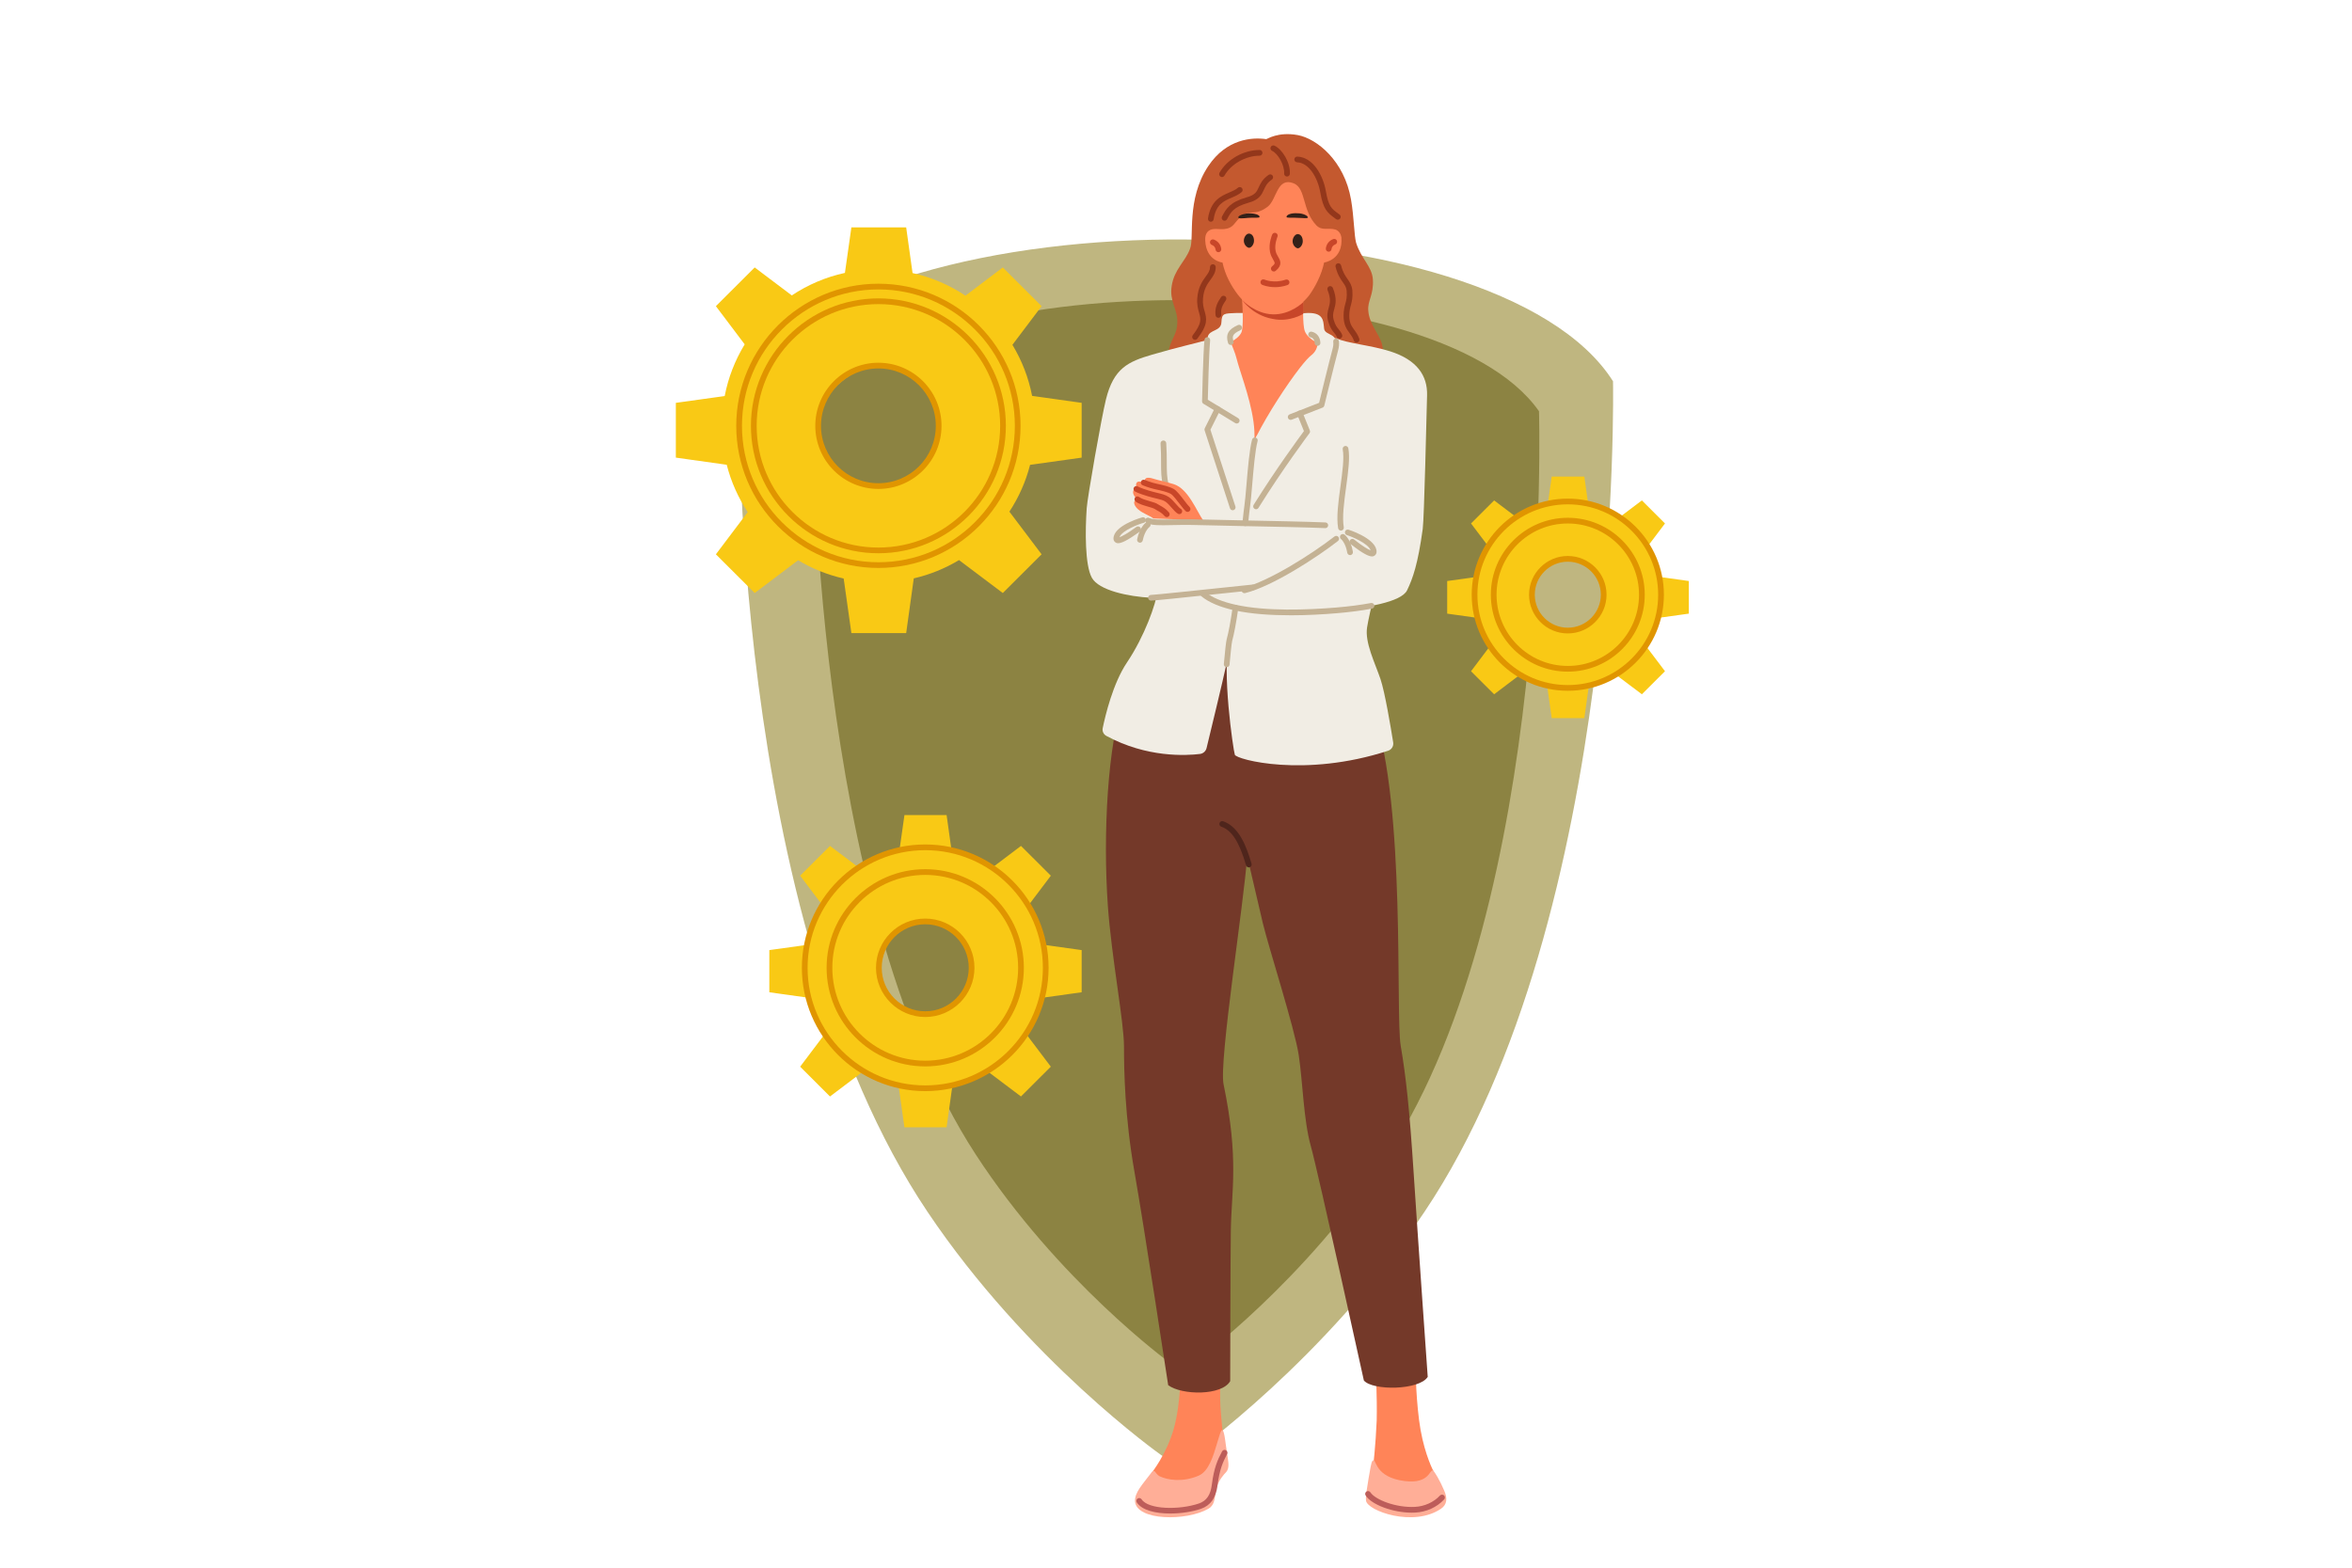 <?xml version="1.0" encoding="UTF-8"?>
<svg id="_x3C_Layer_x3E_" xmlns="http://www.w3.org/2000/svg" version="1.1" viewBox="0 0 2745 1830">
  <!-- Generator: Adobe Illustrator 29.1.0, SVG Export Plug-In . SVG Version: 2.1.0 Build 142)  -->
  <defs>
    <style>
      .st0 {
        fill: #e09500;
      }

      .st1 {
        fill: #332018;
      }

      .st2 {
        fill: #743929;
      }

      .st3 {
        fill: #c4592f;
      }

      .st4 {
        fill: #4f251c;
      }

      .st5 {
        fill: #f1ede4;
      }

      .st6 {
        fill: #c84629;
      }

      .st7 {
        fill: #8c8342;
      }

      .st8 {
        fill: #93371b;
      }

      .st9 {
        fill: #f9c915;
      }

      .st10 {
        fill: #ff8458;
      }

      .st11 {
        fill: #c4b294;
      }

      .st12 {
        fill: #bd5d5a;
      }

      .st13 {
        fill: #bfb680;
      }

      .st14 {
        fill: #ffae97;
      }
    </style>
  </defs>
  <g>
    <g>
      <path class="st13" d="M1390.49,1698.06s155.89-110.37,272.04-283.49c232.77-346.96,220.01-969.5,220.01-969.5-135.52-214.48-856.4-226.89-1020.07,0,0,0-12.76,622.53,220.01,969.5,116.14,173.13,272.04,283.49,272.04,283.49,11.24,8.11,24.62,8.57,35.98,0Z"/>
      <path class="st7" d="M1394.34,1590.18s129.49-94.58,225.96-242.93c193.34-297.33,175.85-867.19,175.85-867.19-120.92-172.94-726.37-172.94-847.3,0,0,0-3.69,569.86,189.65,867.19,96.47,148.36,225.96,242.93,225.96,242.93,9.41,7.13,19.33,7.54,29.88,0Z"/>
    </g>
    <g>
      <path class="st9" d="M1971.01,716.31v-38.08l-34.44-4.84c-2.5-12.82-7.23-24.85-13.79-35.64l.14.14,20.27-26.85-26.96-26.91-25.99,19.63c-10.98-7.37-23.41-12.76-36.72-15.74l-4.45-31.72h-38.09l-4.47,31.61c-13.4,2.95-25.88,8.31-36.92,15.68l-25.8-19.46-26.96,26.91,19.99,26.49.22-.25c-6.73,10.93-11.56,23.18-14.09,36.25l-33.94,4.7v38.08l35.33,4.95h.03c3.03,11.87,8.04,22.99,14.59,32.92l-22.13,29.36,26.96,26.91,30.19-22.82c9.67,5.81,20.32,10.12,31.66,12.68l5.34,37.97h38.09l5.31-38.09c11.23-2.59,21.82-6.89,31.41-12.68l30.44,22.93,26.96-26.91-22.43-29.69c6.48-9.84,11.4-20.79,14.4-32.53l35.86-5ZM1829.76,736.08c-23.13,0-41.87-18.74-41.87-41.87s18.74-41.87,41.87-41.87,41.87,18.74,41.87,41.87-18.74,41.87-41.87,41.87Z"/>
      <path class="st0" d="M1829.76,806.36c-61.84,0-112.15-50.31-112.15-112.15s50.31-112.15,112.15-112.15,112.15,50.31,112.15,112.15-50.31,112.15-112.15,112.15ZM1829.76,588.74c-58.16,0-105.48,47.32-105.48,105.47s47.32,105.48,105.48,105.48,105.48-47.32,105.48-105.48-47.32-105.47-105.48-105.47Z"/>
      <path class="st0" d="M1829.76,784.03c-49.52,0-89.81-40.29-89.81-89.81s40.29-89.81,89.81-89.81,89.81,40.29,89.81,89.81-40.29,89.81-89.81,89.81ZM1829.76,611.08c-45.84,0-83.14,37.3-83.14,83.14s37.3,83.14,83.14,83.14,83.14-37.3,83.14-83.14-37.3-83.14-83.14-83.14Z"/>
      <path class="st0" d="M1829.76,739.42c-24.93,0-45.21-20.28-45.21-45.21s20.28-45.21,45.21-45.21,45.21,20.28,45.21,45.21-20.28,45.21-45.21,45.21ZM1829.76,655.68c-21.25,0-38.53,17.29-38.53,38.53s17.29,38.53,38.53,38.53,38.54-17.29,38.54-38.53-17.29-38.53-38.54-38.53Z"/>
    </g>
    <g>
      <path class="st9" d="M1262.39,534.2v-63.95l-57.83-8.13c-4.14-21.34-11.97-41.34-22.83-59.34l-.12-.3,34.03-45.09-45.29-45.19-43.6,32.97c-18.47-12.37-39.31-21.46-61.72-26.42l-7.44-53.29h-63.95l-7.54,53.1-.07.02c-22.48,4.88-43.4,13.93-61.94,26.27l-43.3-32.64-45.29,45.19,33.54,44.49-.22.57c-10.98,18.12-18.91,38.32-23.05,59.86l-57.01,7.93v63.95l59.36,8.33h.02c5.08,19.93,13.46,38.54,24.49,55.23l.03.03-37.16,49.28,45.29,45.19,50.66-38.27c16.26,9.77,34.16,17.03,53.19,21.34l9,63.68h63.95l8.87-63.85c18.89-4.36,36.66-11.65,52.8-21.37l51.09,38.47,45.29-45.19-37.6-49.8c10.86-16.53,19.11-34.95,24.14-54.63l60.21-8.43ZM1025.18,567.39c-38.84,0-70.3-31.48-70.3-70.3s31.45-70.32,70.3-70.32,70.32,31.48,70.32,70.32-31.48,70.3-70.32,70.3Z"/>
      <path class="st0" d="M1025.18,662.99c-91.48,0-165.91-74.43-165.91-165.91s74.43-165.91,165.91-165.91,165.91,74.43,165.91,165.91-74.43,165.91-165.91,165.91ZM1025.18,337.85c-87.8,0-159.24,71.43-159.24,159.24s71.43,159.24,159.24,159.24,159.24-71.43,159.24-159.24-71.43-159.24-159.24-159.24Z"/>
      <path class="st0" d="M1025.18,570.74c-40.62,0-73.66-33.04-73.66-73.66s33.04-73.66,73.66-73.66,73.66,33.04,73.66,73.66-33.04,73.66-73.66,73.66ZM1025.18,430.1c-36.93,0-66.99,30.05-66.99,66.99s30.05,66.98,66.99,66.98,66.98-30.05,66.98-66.98-30.05-66.99-66.98-66.99Z"/>
      <path class="st0" d="M1025.18,645.84c-82.03,0-148.76-66.73-148.76-148.76s66.73-148.76,148.76-148.76,148.76,66.73,148.76,148.76-66.73,148.76-148.76,148.76ZM1025.18,355c-78.35,0-142.09,63.74-142.09,142.09s63.74,142.09,142.09,142.09,142.09-63.74,142.09-142.09-63.74-142.09-142.09-142.09Z"/>
    </g>
    <g>
      <path class="st9" d="M1262.39,1158.31v-49.24l-44.55-6.23-17.6-45.92,26.18-34.69-34.84-34.77-33.59,25.37-47.49-20.34-5.72-41.02h-49.22l-5.79,40.87-47.73,20.25-33.35-25.13-34.84,34.77,25.82,34.24-17.91,46.52-43.88,6.08v49.24l45.68,6.4h.07l18.83,42.53-28.61,37.92,34.84,34.79,39.07-29.53,40.87,16.42,6.92,49.07h49.22l6.85-49.22,40.56-16.42,39.38,29.67,34.84-34.79-28.97-38.37,18.59-42.01,46.36-6.47ZM1079.83,1183.84c-29.89,0-54.1-24.24-54.1-54.1s24.21-54.12,54.1-54.12,54.12,24.24,54.12,54.12-24.24,54.1-54.12,54.1Z"/>
      <path class="st0" d="M1079.83,1273.7c-79.38,0-143.97-64.58-143.97-143.97s64.58-143.97,143.97-143.97,143.97,64.58,143.97,143.97-64.58,143.97-143.97,143.97ZM1079.83,992.43c-75.71,0-137.3,61.59-137.3,137.3s61.59,137.29,137.3,137.29,137.3-61.59,137.3-137.29-61.59-137.3-137.3-137.3Z"/>
      <path class="st0" d="M1079.83,1244.83c-63.47,0-115.1-51.64-115.1-115.1s51.63-115.11,115.1-115.11,115.1,51.64,115.1,115.11-51.63,115.1-115.1,115.1ZM1079.83,1021.3c-59.79,0-108.43,48.64-108.43,108.43s48.64,108.43,108.43,108.43,108.43-48.64,108.43-108.43-48.64-108.43-108.43-108.43Z"/>
      <path class="st0" d="M1079.83,1187.18c-31.68,0-57.45-25.77-57.45-57.45s25.77-57.45,57.45-57.45,57.45,25.77,57.45,57.45-25.77,57.45-57.45,57.45ZM1079.83,1078.95c-28,0-50.78,22.78-50.78,50.78s22.78,50.78,50.78,50.78,50.78-22.78,50.78-50.78-22.78-50.78-50.78-50.78Z"/>
    </g>
  </g>
  <g>
    <g>
      <path class="st10" d="M1425.56,1595.55l-47.68,2.45s.61,39.12-7.95,69.69c-8.56,29.96-25.68,51.35-25.68,51.35,0,0,9.78,11,25.68,11.61,16.5.61,39.74-9.17,50.13-25.06,4.89-7.34,7.34-28.73,7.34-28.73,0,0-2.45-25.06-3.06-35.46-1.22-25.67,1.22-45.85,1.22-45.85Z"/>
      <path class="st14" d="M1426.78,1669.52c-1.83-1.22-3.67,6.73-6.73,16.5-3.67,12.23-9.17,31.79-21.4,36.68-18.95,7.95-36.07,4.89-45.24.61-5.5-3.06-5.5-9.17-9.17-4.89-11,14.67-20.17,23.84-19.56,34.24,1.83,22.62,59.91,23.23,85.58,8.56,9.17-5.5,6.73-15.28,9.78-25.06,2.45-8.56,8.56-15.28,11-17.73,4.28-4.89,2.45-12.23,1.22-20.78-1.83-11-3.06-26.9-5.5-28.12Z"/>
      <path class="st12" d="M1365.7,1766.77c-16.88,0-32.89-3.66-38.92-12.9-1.01-1.54-.57-3.61.97-4.62,1.54-1.01,3.61-.57,4.62.97,7.82,11.99,44,12.66,67.04,4.78,8.68-3.04,13.42-9.94,14.89-21.71,2.5-20.03,6.91-29.54,11.98-39.05.86-1.63,2.88-2.25,4.51-1.37,1.63.87,2.24,2.89,1.37,4.51-4.75,8.92-8.88,17.84-11.24,36.74-1.8,14.38-8.12,23.27-19.33,27.19-9.82,3.36-23.1,5.46-35.89,5.46Z"/>
    </g>
    <g>
      <path class="st10" d="M1605.55,1596.16l46.46.6s.6,42.29,5.96,72.67c5.36,29.78,14.89,47.65,14.89,47.65,0,0-6.55,22.04-44.67,13.1-17.28-4.17-25.62-17.87-25.62-17.87,0,0,2.98-25.62,4.17-54.21.6-28-1.19-61.95-1.19-61.95Z"/>
      <path class="st14" d="M1601.98,1705.16c4.77-4.17.6,16.08,30.98,22.64,35.14,7.15,35.14-12.51,39.31-11.32,1.79.6,8.94,13.11,13.11,23.23,4.17,8.94,3.57,16.68-3.57,21.44-32.17,22.04-86.37,2.38-87.57-9.53-.6-6.55,1.79-16.68,2.98-25.62,1.79-9.53,2.98-19.66,4.77-20.85Z"/>
      <path class="st12" d="M1647.65,1765.78c-21.83,0-46.72-9.1-53.83-20.08-1-1.55-.56-3.61.99-4.61,1.54-1,3.61-.56,4.61.99,5.58,8.62,29.92,18.1,51.83,16.94,11.18-.51,22.12-5.45,29.3-13.23,1.25-1.35,3.36-1.44,4.71-.19,1.35,1.25,1.44,3.36.19,4.71-8.46,9.17-20.81,14.77-33.87,15.37-1.29.07-2.6.1-3.92.1Z"/>
    </g>
    <path class="st3" d="M1611.18,429.82h-.7c-5.78-3.53-13.51-7.58-23.04-11.26-15.53-5.85-35.89-10.89-49.76-18.18.15,4.86-2.21,10.49-7.51,14.54-2.87,2.17-7.47,7.32-13.03,14.43l-70.93-.33-82.86-.4s-1.8-10.68,1.18-21.94c2.95-11.85,9.5-17.19,9.5-30.22.59-16.01-9.5-24.33-6.55-42.7,2.98-19.54,16.01-28.45,21.35-43.29,5.34-12.44-4.75-57.49,21.35-96.62,21.35-32.02,51.57-33.79,67.58-31.43,1.21,0,13.66-8.91,36.77-4.75,22.53,4.16,54.55,30.26,62.24,75.31,3.57,20.76,3.57,41.48,5.93,50.39,5.96,18.96,18.4,27.27,19.58,42.7,1.18,18.37-6.51,24.88-5.34,36.74,1.18,16.01,13.03,27.27,16.01,39.16,3.57,14.8-1.77,27.86-1.77,27.86Z"/>
    <path class="st5" d="M1408.99,396.92c-13.14,3.68-33.08,8-64.23,17.04-28.09,8.15-45.05,15.87-54.03,52.31-5.49,22.3-21.61,114.47-22.45,126.95-1.8,26.28-2.13,66.27,5.93,81.07,8.13,14.98,42.9,22.1,69.11,23.49,2.87.18,77.97-7.83,118.97-12.11l-58.08,7.81c29.6,24.03,101.6,23.47,155.29,19.02,33.87-2.81,75.94-9.5,82.67-23.41,6.74-13.91,12.64-30.59,18.28-71.64,1.7-12.4,4.44-133.04,5.06-156,.63-22.96-11.75-41.35-42.97-51.3-22.8-7.27-50.75-9.39-63.05-15.3l-150.51,2.06Z"/>
    <path class="st10" d="M1406.61,280.98c-.59-8.89,3.56-13.04,10.08-13.64,6.52-.59,17.19,2.96,24.31-6.52,17.2-21.94,19.57-5.34,38.54-19.57,10.67-8.3,10.67-34.98,30.24-27.27,14.82,5.93,9.49,31.42,26.68,49.21,6.52,6.52,13.64,2.37,21.94,4.74,4.15,1.19,6.52,5.34,7.12,8.89,2.37,26.68-20.16,29.64-20.16,29.64-2.96,14.23-10.08,27.87-17.2,37.95-11.26,14.82-27.87,21.94-41.5,21.94s-30.83-7.71-42.09-22.53c-7.71-10.08-14.82-23.12-17.79-37.35,0,0-18.97-1.78-20.16-25.49Z"/>
    <path class="st5" d="M1443.37,365.34c-14.57.69-17.39-.23-17.86,10.81-.47,11.03-14.1,8.21-15.98,17.14-1.88,8.93-3.29,75.18-3.29,75.18l37.12,22.56,62.97-4.23,36-14.1s11.32-46.64,16.02-64.1c5.78-21.42-12.08-15.78-13.02-25.18-.94-9.4-.47-19.74-23.02-17.86l-78.94-.22Z"/>
    <path class="st10" d="M1537.67,400.37c.15,4.86-2.21,10.49-7.51,14.54-2.87,2.17-7.47,7.32-13.03,14.43-15.05,19.32-37.21,53.08-51.2,80.79-.48.96-.96,2.28-1.4,3.86-.18.04-.41.04-.59.04,1.88-27.72-11.04-63.57-17.74-85.03-1.18-3.79-2.17-7.1-2.83-9.86-2.03-8.21-5.3-14.54-6.92-19.77,5.81-3.27,10.27-6.92,12.26-11.08,2.76-5.52,1.58-28.6.92-38.61-.18-2.87-.33-4.67-.33-4.67l71.74,5.93s-.04.48-.04,1.29c0,.18-.04.37-.04.59-.07,2.69-.22,7.99-.11,13.66.07,7.77.55,16.31,1.99,20.06,2.06,5.52,7.54,9.97,14.83,13.84Z"/>
    <path class="st6" d="M1449.89,350.35s14.82,16.01,35.58,16.6c20.75.59,35.57-14.23,35.57-14.23v13.64s-16.01,10.08-35.57,5.93c-23.72-4.15-35.58-21.94-35.58-21.94Z"/>
    <path class="st6" d="M1422.02,294.4c-1.66,0-3.1-1.24-3.31-2.92-.34-2.75-1.76-4.54-4.45-5.62-1.71-.68-2.54-2.63-1.86-4.34.68-1.71,2.64-2.54,4.34-1.86,4.9,1.96,7.95,5.86,8.59,10.98.23,1.83-1.07,3.5-2.9,3.72-.14.02-.28.03-.42.03Z"/>
    <path class="st6" d="M1550.69,293.81c-.14,0-.28,0-.42-.03-1.83-.23-3.12-1.9-2.9-3.72.64-5.12,3.69-9.02,8.6-10.98,1.7-.68,3.65.15,4.34,1.86.68,1.71-.15,3.65-1.86,4.34-2.69,1.08-4.11,2.86-4.45,5.62-.21,1.69-1.65,2.92-3.31,2.92Z"/>
    <path class="st6" d="M1486.66,316.93c-.97,0-1.93-.42-2.59-1.23-1.16-1.43-.95-3.53.49-4.69,4.05-3.29,3.63-4.02,1.31-8.04-1.32-2.28-2.96-5.13-3.67-8.91-1.95-9.77,2.41-19.91,2.59-20.33.74-1.68,2.7-2.45,4.39-1.72,1.69.73,2.46,2.7,1.73,4.39-.04.09-3.7,8.68-2.16,16.4.51,2.7,1.72,4.81,2.9,6.84,2.49,4.31,5.59,9.68-2.88,16.56-.62.5-1.36.75-2.1.75Z"/>
    <path class="st1" d="M1451.67,280.98c0-4.15,2.97-8.3,5.93-8.3,3.56,0,5.93,3.56,5.93,8.3,0,4.15-2.97,8.3-5.93,8.3-2.96-.59-5.93-4.15-5.93-8.3Z"/>
    <path class="st1" d="M1508.59,281.58c0-4.15,2.96-8.3,5.93-8.3,3.56,0,5.93,3.56,5.93,8.3,0,4.15-2.96,8.3-5.93,8.3-2.97-.59-5.93-4.15-5.93-8.3Z"/>
    <path class="st1" d="M1445.15,253.71c0-1.78,5.33-4.15,11.86-4.74,7.71,0,13.04,1.78,13.04,4.15,0,1.78-6.52.59-13.04,1.19-6.52.59-11.86,1.19-11.86-.59Z"/>
    <path class="st1" d="M1526.38,253.71c0-1.78-5.34-4.74-11.86-4.74-7.71-.59-13.05,1.78-13.05,4.15,0,1.78,6.52.59,13.05,1.19,5.93,0,11.86,1.19,11.86-.59Z"/>
    <path class="st8" d="M1502.07,206.06c-.06,0-.11,0-.17,0-1.84-.09-3.26-1.66-3.17-3.5.52-10.32-7.44-23.39-14.07-26.45-1.67-.77-2.4-2.75-1.63-4.43.77-1.67,2.75-2.4,4.43-1.63,8.85,4.09,18.62,19.32,17.94,32.84-.09,1.78-1.56,3.17-3.33,3.17Z"/>
    <path class="st8" d="M1561.36,256.46c-.68,0-1.38-.21-1.97-.65l-1.48-1.08c-9.08-6.59-13.59-10.62-17.02-30.08-2.95-17.12-13.2-34.7-27.07-35.19-1.84-.07-3.28-1.61-3.21-3.45.06-1.84,1.58-3.28,3.45-3.22,18.24.65,30.1,21.56,33.41,40.71,3.12,17.66,6.64,20.22,14.37,25.83l1.51,1.1c1.49,1.09,1.81,3.18.72,4.66-.65.89-1.66,1.36-2.69,1.36Z"/>
    <path class="st8" d="M1429.14,257.64c-.53,0-1.07-.13-1.57-.39-1.63-.87-2.24-2.89-1.37-4.52,4.76-8.92,8.87-16.63,28.7-22.38,10.01-2.65,11.75-6.46,14.16-11.72,1.97-4.29,4.41-9.64,11.57-14.51,1.52-1.04,3.6-.64,4.63.88,1.04,1.52.64,3.6-.88,4.64-5.63,3.82-7.39,7.68-9.26,11.77-2.68,5.87-5.46,11.94-18.44,15.38-17.05,4.95-20.05,10.58-24.59,19.1-.6,1.12-1.75,1.77-2.95,1.77Z"/>
    <path class="st8" d="M1413.14,258.83c-.17,0-.33-.01-.51-.04-1.82-.28-3.07-1.98-2.79-3.8,3.2-21,15.25-26.18,24.93-30.34,3.79-1.63,7.36-3.17,9.96-5.46,1.38-1.22,3.49-1.09,4.71.29,1.22,1.38,1.09,3.49-.29,4.71-3.39,3-7.64,4.82-11.74,6.58-9.43,4.05-18.33,7.88-20.97,25.21-.25,1.65-1.67,2.84-3.29,2.84Z"/>
    <path class="st8" d="M1583.28,399.89c-1.38,0-2.67-.86-3.15-2.24-1.26-3.61-3.07-6.09-5-8.72-3.47-4.74-7.05-9.63-7.05-20.22,0-6.68,1.11-10.71,2.08-14.27,1.12-4.1,2.09-7.64,1.5-15.1-.46-4.15-2.14-6.55-4.47-9.86-2.75-3.91-6.17-8.78-8.47-18.05-.44-1.79.65-3.6,2.43-4.04,1.8-.45,3.6.65,4.04,2.43,2,8.06,4.9,12.19,7.45,15.82,2.57,3.66,5,7.12,5.66,13.07.69,8.73-.53,13.19-1.71,17.5-.95,3.45-1.84,6.72-1.84,12.5,0,8.41,2.67,12.05,5.76,16.28,2.03,2.77,4.33,5.91,5.91,10.46.6,1.74-.31,3.64-2.05,4.25-.36.13-.73.19-1.1.19Z"/>
    <path class="st8" d="M1563.26,395.29c-1.29,0-2.53-.76-3.07-2.02-.85-1.98-1.88-3.25-3.18-4.85-2.05-2.52-4.59-5.66-6.56-12.18-2.39-7.47-1.05-12.27.25-16.91,1.47-5.27,2.87-10.25-1.33-20.77-.68-1.71.15-3.65,1.86-4.34,1.71-.69,3.65.15,4.33,1.86,5.03,12.62,3.19,19.21,1.56,25.04-1.17,4.2-2.1,7.51-.3,13.13,1.61,5.32,3.43,7.57,5.37,9.96,1.44,1.77,2.92,3.6,4.13,6.43.73,1.69-.05,3.65-1.75,4.38-.43.18-.87.27-1.31.27Z"/>
    <path class="st8" d="M1394.71,396.67c-.72,0-1.43-.23-2.04-.7-1.46-1.13-1.72-3.22-.59-4.68,10.84-13.99,9.46-18.85,7.36-26.2-1.23-4.3-2.75-9.65-2.07-17.4,1.07-12.82,5.96-19.56,9.9-24.97,2.85-3.92,4.91-6.75,4.91-10.9,0-1.84,1.49-3.34,3.34-3.34s3.34,1.49,3.34,3.34c0,6.33-3,10.46-6.18,14.83-3.63,4.98-7.74,10.63-8.65,21.61-.58,6.53.65,10.83,1.84,15,2.37,8.29,4.41,15.45-8.5,32.12-.66.85-1.64,1.29-2.64,1.29Z"/>
    <path class="st8" d="M1421.96,370.98c-1.66,0-3.1-1.24-3.31-2.92-1.23-9.88,3.26-16.51,6.54-21.35,1.03-1.52,3.11-1.92,4.63-.89,1.53,1.04,1.92,3.11.89,4.63-3.72,5.49-6.29,9.91-5.43,16.77.23,1.83-1.07,3.5-2.9,3.72-.14.02-.28.03-.42.03Z"/>
    <path class="st8" d="M1426.18,206.65c-.55,0-1.11-.14-1.63-.43-1.61-.9-2.18-2.93-1.28-4.54,8.77-15.67,28.01-26.61,46.78-26.61,1.84,0,3.34,1.49,3.34,3.34s-1.49,3.34-3.34,3.34c-16.21,0-33.44,9.76-40.96,23.2-.61,1.09-1.75,1.71-2.91,1.71Z"/>
    <path class="st6" d="M1488.06,335.21c-8.72,0-14.65-2.59-15.01-2.75-1.68-.76-2.43-2.73-1.68-4.41.76-1.68,2.72-2.43,4.4-1.68h0c.11.05,11.15,4.78,24.69.06,1.75-.61,3.64.31,4.25,2.05.61,1.74-.31,3.64-2.05,4.25-5.33,1.86-10.31,2.49-14.6,2.49Z"/>
    <path class="st2" d="M1473.91,1077.92c6.67,27.84,37.12,122.64,41.82,153.66,4.7,31.01,5.64,76.12,14.1,106.2,8.46,30.07,61.92,273.67,61.92,273.67,10.02,12.09,64.51,11.61,74.54-4.16,0,0-11.5-162.28-16.48-238.82-4.72-72.57-8.77-111.03-15.04-147.62-6.26-36.58,6.27-278.42-31.33-388.68-113.63-80.66-211.64-89.44-291.96-16.84-18.8,53.57-24.43,158.43-18.48,242.39,4.19,59.12,18.8,135.33,18.8,163.52s.94,82.7,12.22,146.61c11.28,63.9,39.37,249.08,39.37,249.08,15.91,11.92,62.65,12.42,72.36-4.7,0,0,.22-139.52.74-175.78.67-46.01,9.7-83.64-8.47-170.73-5.55-26.63,23.7-210.78,27.57-266.27l18.32,78.47Z"/>
    <path class="st4" d="M1457.48,1012.52c-1.45,0-2.78-.94-3.2-2.4-7.99-27.39-16.64-40.88-28.91-45.11-1.74-.6-2.67-2.5-2.07-4.24.6-1.74,2.49-2.68,4.24-2.07,18.3,6.31,27.02,28.59,33.14,49.55.52,1.77-.5,3.62-2.27,4.14-.31.09-.63.13-.94.13Z"/>
    <path class="st11" d="M1506.34,490.13c-1.33,0-2.59-.8-3.11-2.12-.67-1.72.17-3.65,1.89-4.32l34.38-13.46c2.08-8.54,11.48-47.08,15.63-62.5.96-3.55,1.25-6.44.87-8.6-.32-1.82.89-3.55,2.71-3.86,1.81-.33,3.54.89,3.86,2.71.56,3.17.23,6.92-1,11.49-4.65,17.22-15.89,63.56-16,64.02-.26,1.06-1.01,1.92-2.03,2.32l-36,14.1c-.4.16-.81.23-1.21.23ZM1542.33,472.7h.03-.03Z"/>
    <path class="st5" d="M1465.93,510.13c-.48.96-.96,2.28-1.4,3.87-4.53,16.23-6.66,61.84-8.94,77.11-2.5,16.75-11.26,121.39-20.69,155.85-9.39,34.45,4.38,128.42,6.26,134.09,1.87,5.5,81.08,27.15,178.91-4.69,4.09-1.33,6.58-5.47,5.9-9.72-2.71-16.99-9.66-58.7-14.82-73.93-6.59-19.36-18.51-42.77-15.6-60.62,2.91-17.85,13.69-60.15,13.69-60.15,0,0-129.31-189.53-143.3-161.81Z"/>
    <path class="st5" d="M1431.79,773.35c-4.71,21.91-19.04,81.04-23.63,99.92-.89,3.66-3.92,6.38-7.66,6.84-16.26,2-62.04,4.53-109.26-21.07-3.26-1.77-5.03-5.39-4.29-9.03,2.98-14.5,11.89-52.22,28.3-76.66,20.68-30.78,33.83-68.37,35.71-83.41,1.88-15.04.63-53.25.63-53.25l114.8,30.43-34.6,106.23Z"/>
    <path class="st11" d="M1465.92,594.45c-.6,0-1.21-.16-1.76-.5-1.56-.97-2.04-3.03-1.07-4.6,25.36-40.74,52.87-78.24,58.71-86.13l-7.83-19.38c-.69-1.71.14-3.65,1.84-4.34,1.71-.69,3.65.13,4.35,1.84l8.53,21.12c.44,1.08.28,2.32-.43,3.25-.31.41-31.26,41.77-59.51,87.16-.63,1.02-1.72,1.57-2.84,1.57Z"/>
    <path class="st11" d="M1453.35,614.14c-.11,0-.23,0-.34-.02-1.83-.19-3.17-1.83-2.98-3.66,1.07-10.4,1.79-16.71,2.27-19.85.8-5.36,1.58-14.52,2.48-25.12,1.66-19.53,3.55-41.66,6.54-52.38.49-1.78,2.33-2.81,4.11-2.32,1.78.49,2.81,2.33,2.32,4.11-2.82,10.12-4.76,32.87-6.32,51.16-.92,10.72-1.7,19.98-2.54,25.55-.46,3.04-1.17,9.25-2.23,19.54-.18,1.72-1.62,3-3.32,3Z"/>
    <path class="st11" d="M1537.67,403.71c-1.8,0-3.28-1.43-3.33-3.24-.04-1.36-.51-5.88-4.82-6.73-1.81-.36-2.99-2.11-2.63-3.92.35-1.81,2.11-2.99,3.92-2.63,6,1.18,10,6.31,10.2,13.08.05,1.84-1.39,3.38-3.24,3.43-.03,0-.07,0-.1,0Z"/>
    <path class="st11" d="M1431.67,778.86c-.11,0-.22,0-.33-.02-1.83-.18-3.18-1.81-3-3.65l.34-3.62c1.03-11.11,2.11-22.24,3.01-25.5,2.16-7.87,4.43-20.06,6.95-37.26.27-1.82,1.92-3.09,3.78-2.82,1.82.27,3.08,1.96,2.82,3.78-2.55,17.47-4.88,29.92-7.11,38.06-.81,2.97-2.2,17.95-2.79,24.35l-.34,3.65c-.17,1.72-1.62,3.01-3.32,3.01Z"/>
    <path class="st11" d="M1443.37,494.36c-.59,0-1.19-.16-1.73-.49l-37.12-22.55c-1.02-.62-1.63-1.73-1.6-2.92.05-2.25,1.19-55.36,2.81-71.81.18-1.84,1.84-3.17,3.65-2.99,1.83.18,3.17,1.82,2.99,3.65-1.43,14.46-2.52,59.5-2.74,69.37l35.48,21.55c1.57.96,2.08,3.01,1.12,4.58-.62,1.03-1.73,1.61-2.85,1.61Z"/>
    <path class="st11" d="M1438.67,595.63c-1.41,0-2.71-.9-3.17-2.3l-29.6-90.92c-.27-.83-.2-1.74.19-2.52l11.92-23.94c.82-1.65,2.83-2.32,4.47-1.5,1.65.82,2.32,2.83,1.5,4.47l-11.31,22.72,29.18,89.62c.57,1.75-.39,3.64-2.14,4.21-.34.11-.69.17-1.03.17Z"/>
    <path class="st11" d="M1436.45,402.71c-1.43,0-2.74-.92-3.19-2.35-3.07-9.91.29-15.98,11.6-20.94,1.7-.74,3.66.03,4.4,1.72.74,1.69-.03,3.66-1.72,4.4-9.76,4.28-9.5,7.71-7.91,12.85.54,1.76-.44,3.63-2.2,4.17-.33.1-.66.15-.99.15Z"/>
    <path class="st11" d="M1505.84,718.23c-22.33,0-45.22-1.45-64.62-5.66-17.01-3.69-30.17-9.24-39.12-16.49-1.43-1.16-1.65-3.26-.49-4.69,1.16-1.43,3.26-1.65,4.69-.49,8.13,6.59,20.36,11.69,36.34,15.16,35.32,7.67,82.89,5.94,116.58,3.14,14.98-1.24,29.11-3.07,40.85-5.29,1.8-.35,3.56.85,3.9,2.66.34,1.81-.85,3.56-2.66,3.9-11.96,2.27-26.33,4.13-41.54,5.39-15.81,1.32-34.66,2.4-53.93,2.4Z"/>
    <path class="st11" d="M1343.3,701.11c-.08,0-.15,0-.2,0-1.84-.12-3.23-1.71-3.12-3.54.12-1.84,1.67-3.23,3.54-3.12h.01c3.25,0,53.91-5.32,90.91-9.21l27.49-2.88c1.8-.2,3.47,1.14,3.66,2.97.19,1.83-1.14,3.47-2.97,3.67l-27.48,2.88c-60.41,6.35-88.5,9.24-91.85,9.24Z"/>
    <path class="st11" d="M1360.63,568.99c-1.46,0-2.8-.96-3.21-2.44-2.31-8.21-2.32-16.19-2.34-26.3-.01-6.42-.02-13.69-.62-22.5-.13-1.84,1.26-3.43,3.1-3.55,1.86-.14,3.43,1.27,3.55,3.1.61,9.03.62,16.42.63,22.94.02,9.6.03,17.18,2.09,24.51.5,1.77-.53,3.62-2.31,4.11-.3.08-.61.12-.9.12Z"/>
    <path class="st11" d="M1304.89,634.11c-1.65,0-2.5-.58-3.13-1.01-1.45-.99-2.95-3.05-1.84-7.23,3.68-13.82,33.27-22.02,33.56-22.06,1.81-.28,3.52.97,3.8,2.79.27,1.78-.91,3.44-2.66,3.78-4.44,1.06-25.17,8.6-28.09,16.7,3-.97,9.52-4.45,19.67-11.95,1.48-1.1,3.57-.78,4.67.7,1.1,1.48.78,3.57-.7,4.67-15.12,11.18-21.88,13.62-25.27,13.62Z"/>
    <path class="st11" d="M1330.42,633.5c-.22,0-.44-.02-.67-.07-1.81-.37-2.97-2.13-2.6-3.93,2.94-14.44,10.23-19.53,10.53-19.74,1.53-1.03,3.6-.64,4.63.88,1.03,1.51.64,3.57-.85,4.61-.18.13-5.46,4.17-7.78,15.58-.32,1.58-1.71,2.67-3.27,2.67Z"/>
    <path class="st11" d="M1601.26,649.54c-3.31,0-9.94-2.52-25-14.53-1.44-1.15-1.68-3.25-.53-4.69,1.15-1.44,3.25-1.68,4.69-.53,9.87,7.86,16.26,11.58,19.22,12.65-2.63-8.21-23.17-16.52-27.5-17.71-1.73-.48-2.82-2.24-2.41-3.98.41-1.75,2.07-2.87,3.82-2.53.29.06,29.56,9.31,32.74,23.27.96,4.23-.61,6.23-2.1,7.16-.61.38-1.43.9-2.92.9Z"/>
    <path class="st11" d="M1575.66,648c-1.6,0-3.02-1.16-3.29-2.79-1.93-11.63-7.16-15.81-7.21-15.85-1.44-1.12-1.73-3.2-.63-4.66,1.1-1.45,3.14-1.77,4.62-.69.3.22,7.4,5.57,9.81,20.12.3,1.82-.93,3.54-2.75,3.84-.19.03-.37.05-.55.05Z"/>
    <path class="st11" d="M1565.03,619.38c-1.59,0-3-1.14-3.28-2.76-2.25-12.81.26-31.23,2.7-49.04,2.22-16.23,4.52-33.02,2.62-43.06-.34-1.81.85-3.55,2.66-3.9,1.82-.34,3.56.85,3.9,2.66,2.09,11.11-.17,27.67-2.57,45.2-2.37,17.3-4.81,35.2-2.74,46.98.32,1.81-.89,3.54-2.71,3.86-.19.04-.39.05-.58.05Z"/>
    <path class="st10" d="M1328.16,594.51c5.76,5.03,13.73,7.32,17.98,10.73l58.01,2.13c-7.48-10.68-17.46-36.95-34.2-42.17-9.1-2.84-18.97-4.79-23.35-6.24-8.71-2.89-11.92-.88-9.99,4.99h.01c-3.06-1.05-5.78-1.87-7.5-1.8-3.87.17-4.3,5.4-.92,9.2h.03c-1.76-.67-2.92-.78-4.37.07-2.48,1.45-2.11,6.97,3.52,11.36.86.67,1.93,1.28,3.09,1.84-.23-.06-.45-.12-.69-.18-8.59-2.29-7.22,5.18-1.62,10.07ZM1339.07,575.66c-5.51-1.75-8.57-3.4-10.72-4.24l10.72,4.24Z"/>
    <path class="st6" d="M1376.38,600.13c-.55,0-1.1-.14-1.61-.42-2.39-1.32-4.69-3.95-7.36-7-2.36-2.69-4.8-5.48-7.07-7.01-2.78-1.89-5.97-2.64-10.78-3.78-2.95-.7-6.29-1.49-10.42-2.74-11.05-3.35-14.26-5.33-14.79-5.69-1.52-1.04-1.91-3.12-.87-4.64,1.03-1.51,3.07-1.9,4.59-.91.14.09,3.1,1.84,13.01,4.85,3.93,1.19,7.17,1.96,10.02,2.64,5.13,1.22,9.19,2.18,12.98,4.75,2.98,2.02,5.71,5.13,8.35,8.14,2.07,2.36,4.21,4.8,5.58,5.56,1.61.89,2.19,2.92,1.3,4.53-.61,1.1-1.75,1.72-2.92,1.72Z"/>
    <path class="st6" d="M1361.77,603.64c-.94,0-1.88-.4-2.54-1.17-2.93-3.44-5.77-4.99-8.51-6.48-1.22-.66-2.37-1.29-3.47-2.06-.94-.65-4.25-1.6-6.91-2.37-5.29-1.52-11.29-3.25-15.01-6.15-1.45-1.13-1.71-3.23-.58-4.68,1.13-1.46,3.23-1.72,4.68-.58,2.7,2.11,8.28,3.71,12.76,5,3.92,1.13,7.02,2.02,8.85,3.29.87.6,1.84,1.12,2.88,1.69,2.97,1.62,6.66,3.64,10.39,8.01,1.2,1.4,1.03,3.51-.38,4.7-.63.54-1.4.8-2.16.8Z"/>
    <path class="st6" d="M1386,597.55c-.82,0-1.65-.3-2.29-.91-1.83-1.73-4.19-4.81-6.92-8.37-3.34-4.36-7.92-10.33-10.26-11.67-4.19-2.4-11.42-3.98-17.81-5.37l-.82-.18c-7.05-1.54-14.16-4.53-14.46-4.66-1.7-.72-2.49-2.67-1.77-4.37.72-1.7,2.68-2.49,4.37-1.77.07.03,6.86,2.88,13.29,4.28l.82.18c6.86,1.49,14.63,3.19,19.71,6.1,3.51,2.01,7.95,7.8,12.24,13.4,2.45,3.19,4.76,6.21,6.21,7.58,1.34,1.27,1.4,3.38.13,4.72-.65.69-1.54,1.04-2.42,1.04Z"/>
    <path class="st11" d="M1546.75,616.49s-.1,0-.15,0c-20.69-.89-60.83-1.69-96.24-2.39-21.33-.43-41.48-.83-53.57-1.18-12-.35-21.95-.13-29.94.05-13.48.29-22.38.49-28.49-2.35-1.67-.78-2.39-2.77-1.61-4.43.78-1.67,2.77-2.39,4.44-1.61,4.69,2.19,12.98,2.01,25.51,1.73,8.07-.18,18.11-.4,30.29-.04,12.05.35,32.19.75,53.5,1.18,35.45.71,75.63,1.51,96.39,2.4,1.84.08,3.27,1.64,3.19,3.48-.08,1.79-1.55,3.19-3.33,3.19Z"/>
    <path class="st11" d="M1452.37,692.43c-1.5,0-2.86-1.01-3.24-2.53-.45-1.79.64-3.6,2.43-4.04,29.6-7.37,79.74-39.3,105.89-59.62,1.45-1.13,3.55-.87,4.68.59,1.13,1.45.87,3.55-.59,4.68-24.78,19.25-76.11,52.79-108.37,60.83-.27.07-.54.1-.81.1Z"/>
  </g>
</svg>